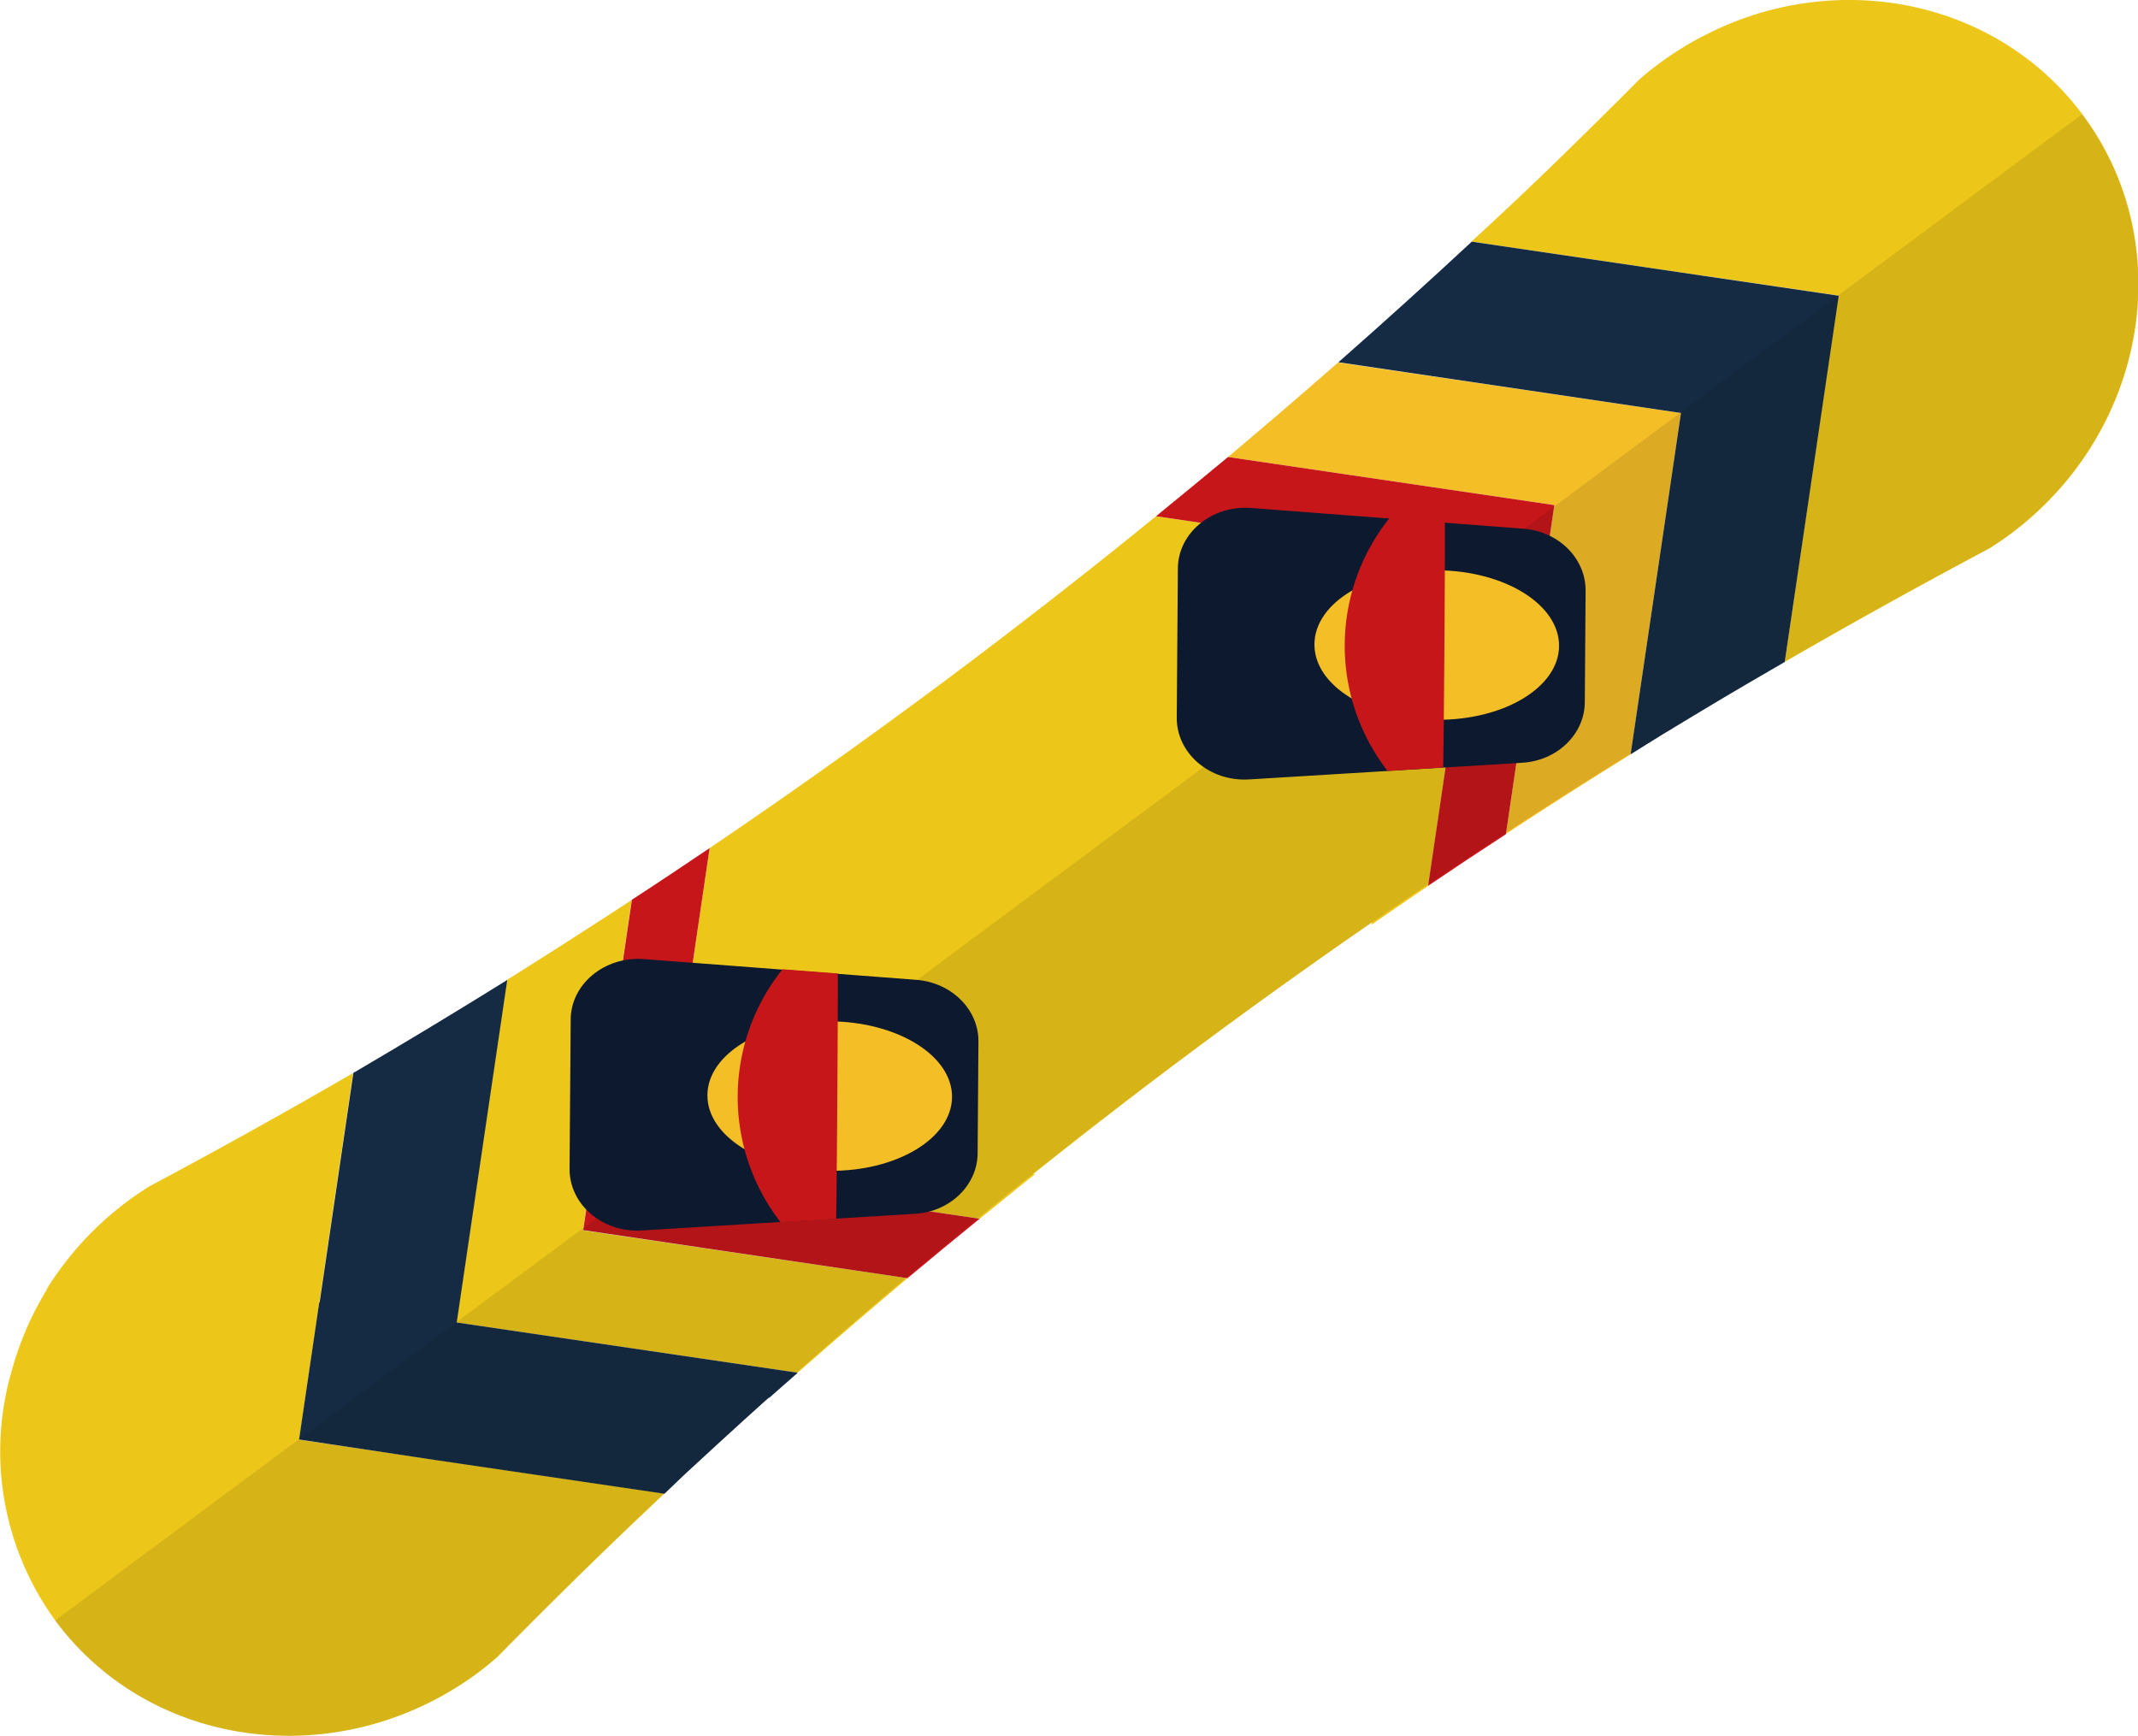 <svg xmlns="http://www.w3.org/2000/svg" viewBox="0 0 289.9 235.36"><g data-name="Слой 2" style="isolation:isolate"><g data-name="Слой 1"><path d="M204.19 113.08q8.38-5.51 16.91-10.79L227.93 56l-46.49-6.85q-7.4 6.49-14.93 12.82l44.25 6.52Z" style="fill:#f4be27"/><path d="M132.83 165.26c2.5-2 5-4.06 7.53-6.06h-.27q22.31-17.83 45.91-34.11v.28c2.54-1.77 5.1-3.51 7.65-5.25l6.45-43.74L156.75 70q-29.25 23.82-60.53 45l-6.47 43.89Zm97.84-127.92 18.61 2.74-2.74 18.6L242 89.76q13.73-7.94 27.83-15.44c.92-.59 1.83-1.2 2.72-1.86 18.55-13.78 23-39.26 9.86-56.89C270.84.07 249.62-4.22 232.05 4.33l-1 .51-.68.35a44 44 0 0 0-5.59 3.56c-.89.66-1.73 1.36-2.56 2.08q-5.57 5.61-11.22 11.1t-11.48 10.83l31.15 4.59Z" style="fill:#edc61a"/><path d="M108.15 186.14q7.38-6.49 14.9-12.82l-44-6.48 6.6-44.8q-8.4 5.5-16.92 10.84l-6.85 46.45Z" style="fill:#edc61a"/><path d="M7.54 219.79c13.1 17.64 38.77 20.76 57.32 7 .89-.67 1.73-1.36 2.56-2.08q8.24-8.38 16.7-16.52l.12-.12 5.86-5.56-30.93-4.55-18.61-2.74 2.74-18.6 4.58-31.12q-13.65 7.92-27.65 15.38c-.92.58-1.83 1.19-2.73 1.85a43.5 43.5 0 0 0-11.18 12.09h.06a42 42 0 0 0-3.38 6.8 41 41 0 0 0-1.46 4.45l-.06.2a38.94 38.94 0 0 0 6.06 33.52" style="fill:#edc61a"/><path d="M221.1 102.29c1.45-.9 2.89-1.82 4.35-2.71 2.66-1.62 5.32-3.22 8-4.82l3.19-1.88 5.36-3.12 4.58-31.06 2.74-18.6-18.61-2.74-31.15-4.59q-8.94 8.31-18.08 16.35L227.93 56Z" style="fill:#152b44"/><path d="M193.64 120.12q5.25-3.56 10.55-7l6.57-44.63-44.25-6.52Q161.65 66 156.75 70l43.34 6.39Z" style="fill:#c7161a"/><path d="m43.29 176.59-2.74 18.6L59.17 198l30.93 4.55 2.66-2.55 4.55-4.19q3.43-3.15 6.91-6.27h.09c1.28-1.14 2.58-2.26 3.86-3.4l-46.24-6.81 6.85-46.45q-10.22 6.36-20.62 12.46l-.24.13-4.58 31.12Z" style="fill:#152b44"/><path d="M123.05 173.32q4.86-4.06 9.78-8.06l-43.08-6.35L96.22 115c-3.5 2.36-7 4.71-10.54 7l-6.6 44.8Z" style="fill:#c7161a"/><path d="M269.78 74.32c.92-.59 1.83-1.2 2.72-1.86 18.55-13.78 23-39.26 9.86-56.89l-.06-.07L7.49 219.72v.07c13.1 17.64 38.77 20.76 57.32 7 .89-.67 1.73-1.36 2.56-2.08q88.23-89.84 202.41-150.39" style="opacity:.1;mix-blend-mode:multiply"/><path d="m132.67 141.24-.11 15.1c0 4.36-3.75 8-8.54 8.25l-37 2.26c-5.32.33-9.83-3.53-9.79-8.38l.15-20.18c0-4.85 4.6-8.64 9.92-8.24l36.92 2.81c4.78.36 8.49 4.01 8.45 8.38" style="fill:#0c192f"/><path d="M112.58 138.49c9.16.07 16.55 4.67 16.51 10.27s-7.5 10.1-16.66 10-16.55-4.67-16.51-10.27 7.5-10.07 16.66-10" style="fill:#f4be27"/><path d="m113.59 132-7.48-.57a27.7 27.7 0 0 0-.27 34.3l7.53-.46c.07-.11.3-33.2.22-33.27" style="fill:#c7161a"/><path d="m215 80.07-.11 15.11c0 4.36-3.75 8-8.54 8.25l-37 2.26c-5.32.32-9.83-3.54-9.79-8.39l.15-20.17c0-4.86 4.6-8.65 9.91-8.25l36.93 2.81c4.8.36 8.45 4.02 8.45 8.38" style="fill:#0c192f"/><path d="M194.89 77.33c9.16.06 16.55 4.66 16.51 10.27s-7.5 10.09-16.66 10-16.55-4.6-16.51-10.25 7.5-10.09 16.66-10.02" style="fill:#f4be27"/><path d="m195.9 70.81-7.48-.57a27.7 27.7 0 0 0-.27 34.3l7.53-.46c.07-.08.32-33.18.22-33.27" style="fill:#c7161a"/></g></g></svg>
